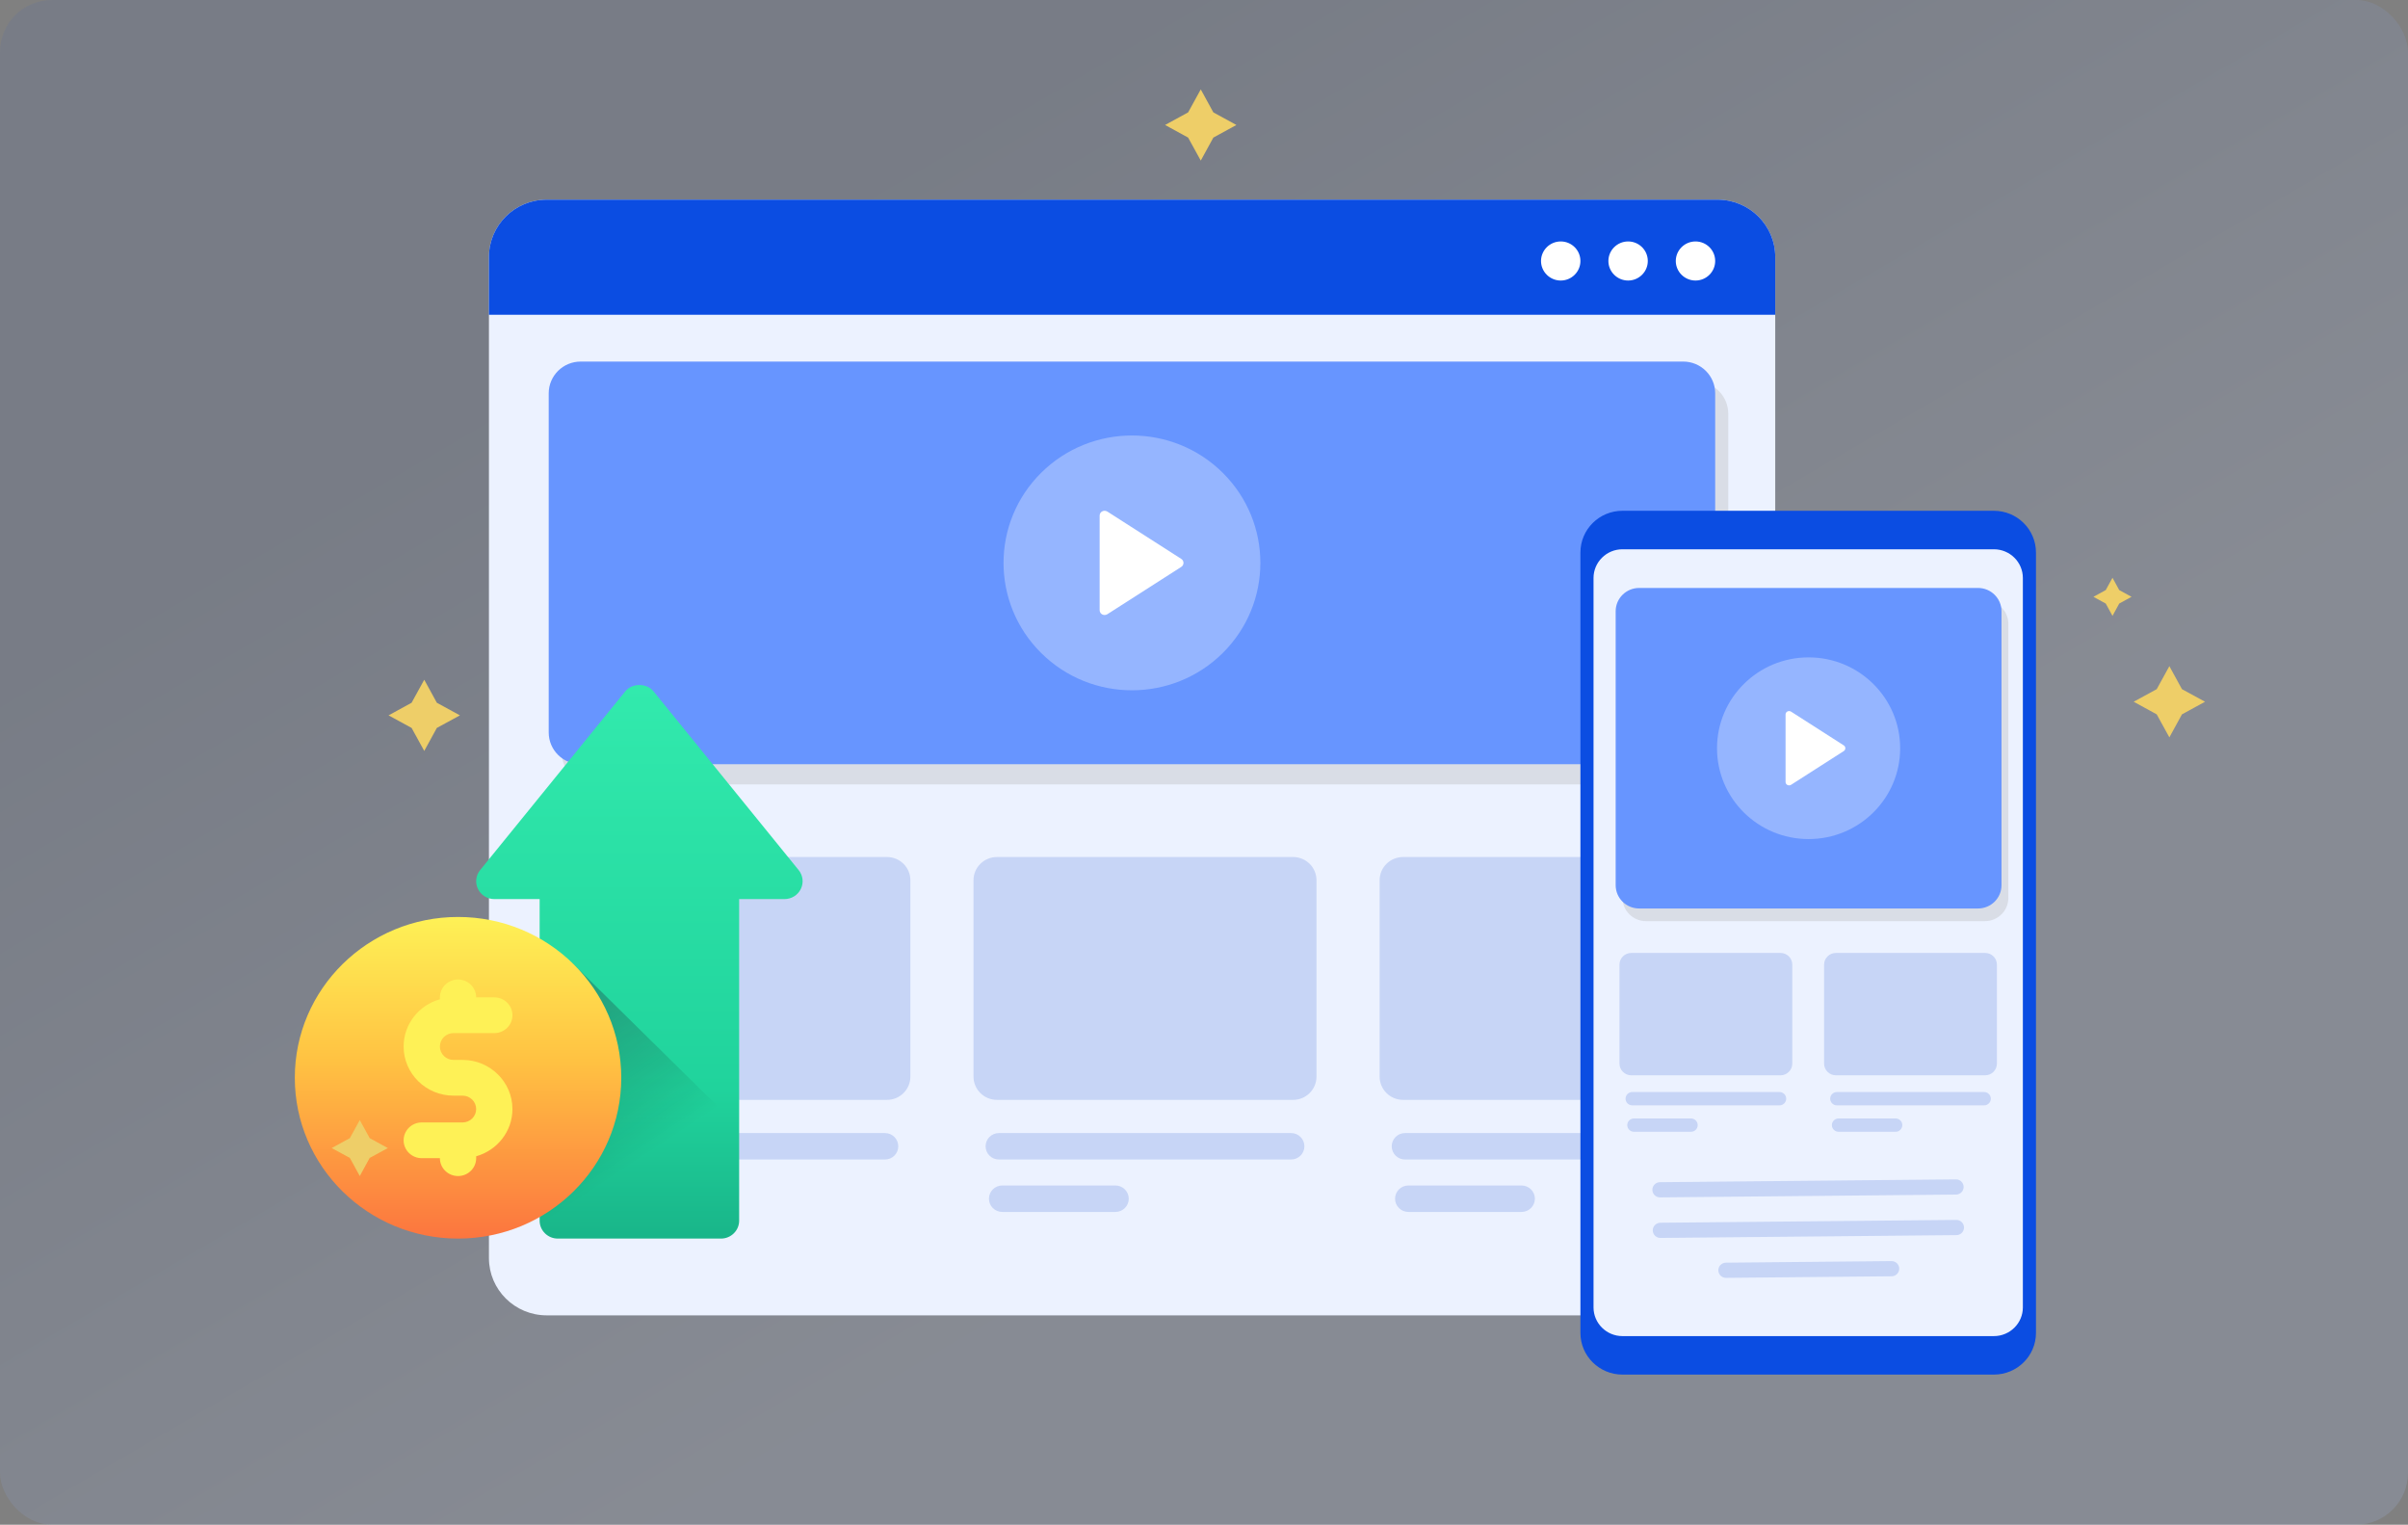 <svg width="278" height="176" viewBox="0 0 278 176" fill="none" xmlns="http://www.w3.org/2000/svg">
<rect x="0" y="0" width="278" height="176" fill="#808080" stroke="none"/>
<rect width="278" height="176" rx="6" fill="url(#paint0_linear_411_5860)" fill-opacity="0.16"/>
<path d="M198.278 23.047H63.117C59.433 23.047 56.447 26.009 56.447 29.663V145.214C56.447 148.868 59.433 151.83 63.117 151.83H198.278C201.961 151.83 204.948 148.868 204.948 145.214V29.663C204.948 26.009 201.961 23.047 198.278 23.047Z" fill="#ECF2FF"/>
<path d="M195.831 44.072H68.546C66.508 44.072 64.855 45.711 64.855 47.733V86.887C64.855 88.909 66.508 90.548 68.546 90.548H195.831C197.869 90.548 199.522 88.909 199.522 86.887V47.733C199.522 45.711 197.869 44.072 195.831 44.072Z" fill="#AAAAAA" fill-opacity="0.3"/>
<path d="M204.948 36.33V29.662C204.948 26.009 201.962 23.047 198.279 23.047H63.116C59.433 23.047 56.447 26.009 56.447 29.662V36.33H204.948Z" fill="#0B4DE2"/>
<path d="M198.015 30.128C198.015 31.369 196.996 32.382 195.744 32.382C194.492 32.382 193.467 31.369 193.467 30.128C193.467 28.888 194.487 27.87 195.744 27.87C197.001 27.87 198.015 28.881 198.015 30.128Z" fill="white"/>
<path d="M190.236 30.128C190.236 31.369 189.216 32.382 187.965 32.382C186.713 32.382 185.687 31.369 185.687 30.128C185.687 28.888 186.707 27.87 187.965 27.87C189.222 27.87 190.236 28.881 190.236 30.128Z" fill="white"/>
<path d="M182.457 30.128C182.457 31.369 181.437 32.382 180.185 32.382C178.934 32.382 177.908 31.369 177.908 30.128C177.908 28.888 178.928 27.87 180.185 27.87C181.443 27.87 182.457 28.881 182.457 30.128Z" fill="white"/>
<path d="M194.324 41.736H67.039C65.001 41.736 63.348 43.376 63.348 45.398V84.551C63.348 86.573 65.001 88.213 67.039 88.213H194.324C196.363 88.213 198.015 86.573 198.015 84.551V45.398C198.015 43.376 196.363 41.736 194.324 41.736Z" fill="#6795FF"/>
<g opacity="0.5">
<path d="M141.166 75.374C146.955 69.63 146.955 60.319 141.166 54.576C135.376 48.833 125.989 48.833 120.199 54.576C114.409 60.319 114.409 69.63 120.199 75.374C125.989 81.117 135.376 81.117 141.166 75.374Z" fill="white" fill-opacity="0.6"/>
</g>
<path d="M136.368 65.441L127.84 70.9C127.445 71.136 126.953 70.879 126.953 70.434V59.515C126.953 59.07 127.445 58.813 127.84 59.048L136.368 64.508C136.719 64.723 136.719 65.226 136.368 65.441Z" fill="white"/>
<path d="M105.101 101.606V124.273C105.101 125.755 103.893 126.958 102.399 126.958H68.211C66.717 126.958 65.504 125.755 65.504 124.273V101.606C65.504 100.124 66.717 98.926 68.211 98.926H102.4C103.894 98.926 105.102 100.124 105.102 101.606H105.101Z" fill="#C7D5F6"/>
<path d="M102.166 130.788H68.439C67.589 130.788 66.899 131.472 66.899 132.315C66.899 133.158 67.589 133.842 68.439 133.842H102.166C103.016 133.842 103.705 133.158 103.705 132.315C103.705 131.472 103.016 130.788 102.166 130.788Z" fill="#C7D5F6"/>
<path d="M81.888 136.84H68.826C67.975 136.84 67.286 137.524 67.286 138.367C67.286 139.21 67.975 139.894 68.826 139.894H81.888C82.739 139.894 83.428 139.21 83.428 138.367C83.428 137.524 82.739 136.84 81.888 136.84Z" fill="#C7D5F6"/>
<path d="M151.987 101.606V124.273C151.987 125.755 150.78 126.958 149.286 126.958H115.097C113.603 126.958 112.39 125.755 112.39 124.273V101.606C112.39 100.124 113.603 98.926 115.097 98.926H149.286C150.78 98.926 151.987 100.124 151.987 101.606Z" fill="#C7D5F6"/>
<path d="M149.052 130.788H115.325C114.475 130.788 113.786 131.472 113.786 132.315C113.786 133.158 114.475 133.842 115.325 133.842H149.052C149.902 133.842 150.592 133.158 150.592 132.315C150.592 131.472 149.902 130.788 149.052 130.788Z" fill="#C7D5F6"/>
<path d="M128.775 136.84H115.712C114.862 136.84 114.172 137.524 114.172 138.367C114.172 139.21 114.862 139.894 115.712 139.894H128.775C129.625 139.894 130.314 139.21 130.314 138.367C130.314 137.524 129.625 136.84 128.775 136.84Z" fill="#C7D5F6"/>
<path d="M198.873 101.606V124.273C198.873 125.755 197.666 126.958 196.172 126.958H161.983C160.489 126.958 159.276 125.755 159.276 124.273V101.606C159.276 100.124 160.489 98.926 161.983 98.926H196.172C197.666 98.926 198.873 100.124 198.873 101.606Z" fill="#C7D5F6"/>
<path d="M195.938 130.788H162.211C161.361 130.788 160.672 131.472 160.672 132.315C160.672 133.158 161.361 133.842 162.211 133.842H195.938C196.788 133.842 197.478 133.158 197.478 132.315C197.478 131.472 196.788 130.788 195.938 130.788Z" fill="#C7D5F6"/>
<path d="M175.661 136.84H162.598C161.748 136.84 161.058 137.524 161.058 138.367C161.058 139.21 161.748 139.894 162.598 139.894H175.661C176.511 139.894 177.2 139.21 177.2 138.367C177.2 137.524 176.511 136.84 175.661 136.84Z" fill="#C7D5F6"/>
<path d="M235.05 63.778V153.857C235.05 156.514 232.871 158.667 230.192 158.667H187.307C184.628 158.667 182.457 156.513 182.457 153.857V63.778C182.457 61.114 184.628 58.959 187.307 58.959H230.192C232.871 58.959 235.05 61.114 235.05 63.778Z" fill="#0B4DE2"/>
<path d="M233.537 66.721V150.915C233.537 152.739 232.039 154.225 230.192 154.225H187.307C185.468 154.225 183.97 152.739 183.97 150.915V66.721C183.97 64.889 185.468 63.403 187.307 63.403H230.192C232.039 63.403 233.537 64.889 233.537 66.721Z" fill="#ECF2FF"/>
<path d="M229.151 69.328H190.031C188.533 69.328 187.318 70.533 187.318 72.019V103.636C187.318 105.123 188.533 106.327 190.031 106.327H229.151C230.649 106.327 231.864 105.123 231.864 103.636V72.019C231.864 70.533 230.649 69.328 229.151 69.328Z" fill="#AAAAAA" fill-opacity="0.3"/>
<path d="M206.917 111.348V122.769C206.917 123.515 206.308 124.122 205.556 124.122H188.329C187.577 124.122 186.966 123.515 186.966 122.769V111.348C186.966 110.602 187.577 109.998 188.329 109.998H205.556C206.308 109.998 206.917 110.602 206.917 111.348Z" fill="#C7D5F6"/>
<path d="M205.438 126.052H188.445C188.016 126.052 187.669 126.396 187.669 126.821C187.669 127.246 188.016 127.59 188.445 127.59H205.438C205.867 127.59 206.214 127.246 206.214 126.821C206.214 126.396 205.867 126.052 205.438 126.052Z" fill="#C7D5F6"/>
<path d="M187.864 129.871C187.864 130.296 188.211 130.64 188.639 130.64H195.22C195.649 130.64 195.996 130.296 195.996 129.871C195.996 129.446 195.649 129.102 195.22 129.102H188.639C188.211 129.102 187.864 129.446 187.864 129.871Z" fill="#C7D5F6"/>
<path d="M230.54 111.348V122.769C230.54 123.515 229.932 124.122 229.179 124.122H211.953C211.2 124.122 210.589 123.515 210.589 122.769V111.348C210.589 110.602 211.2 109.998 211.953 109.998H229.179C229.932 109.998 230.54 110.602 230.54 111.348Z" fill="#C7D5F6"/>
<path d="M229.062 126.052H212.068C211.64 126.052 211.293 126.396 211.293 126.821C211.293 127.246 211.64 127.59 212.068 127.59H229.062C229.49 127.59 229.837 127.246 229.837 126.821C229.837 126.396 229.49 126.052 229.062 126.052Z" fill="#C7D5F6"/>
<path d="M211.487 129.871C211.487 130.296 211.834 130.64 212.262 130.64H218.844C219.272 130.64 219.619 130.296 219.619 129.871C219.619 129.446 219.272 129.102 218.844 129.102H212.262C211.834 129.102 211.487 129.446 211.487 129.871Z" fill="#C7D5F6"/>
<path d="M228.359 67.867H189.239C187.741 67.867 186.526 69.072 186.526 70.558V102.176C186.526 103.662 187.741 104.866 189.239 104.866H228.359C229.857 104.866 231.071 103.662 231.071 102.176V70.558C231.071 69.072 229.857 67.867 228.359 67.867Z" fill="#6795FF"/>
<g opacity="0.5">
<path d="M208.799 96.853C214.638 96.853 219.371 92.158 219.371 86.367C219.371 80.575 214.638 75.88 208.799 75.88C202.96 75.88 198.227 80.575 198.227 86.367C198.227 92.158 202.96 96.853 208.799 96.853Z" fill="white" fill-opacity="0.6"/>
</g>
<path d="M212.854 86.699L206.773 90.592C206.492 90.76 206.141 90.577 206.141 90.26V82.474C206.141 82.157 206.492 81.974 206.773 82.141L212.854 86.034C213.104 86.187 213.104 86.546 212.854 86.699Z" fill="white"/>
<path d="M190.763 137.344C190.761 137.103 190.858 136.884 191.015 136.724C191.174 136.564 191.392 136.463 191.638 136.46L225.807 136.135C226.296 136.13 226.694 136.519 226.698 137.002C226.701 137.246 226.604 137.464 226.447 137.625C226.288 137.786 226.067 137.886 225.824 137.889L191.655 138.214C191.166 138.219 190.768 137.83 190.763 137.345V137.344Z" fill="#C7D5F6"/>
<path d="M226.743 141.682C226.746 141.923 226.649 142.144 226.492 142.305C226.333 142.466 226.112 142.566 225.869 142.569L191.7 142.894C191.211 142.899 190.813 142.509 190.808 142.025C190.806 141.784 190.903 141.563 191.06 141.405C191.219 141.244 191.437 141.144 191.683 141.141L225.852 140.815C226.341 140.811 226.739 141.2 226.743 141.683V141.682Z" fill="#C7D5F6"/>
<path d="M219.001 145.818C219.161 145.976 219.262 146.192 219.264 146.434C219.269 146.918 218.878 147.315 218.39 147.32L199.27 147.502C198.784 147.507 198.383 147.118 198.378 146.633C198.374 146.151 198.766 145.754 199.253 145.749L218.373 145.566C218.616 145.564 218.838 145.661 219.001 145.818Z" fill="#C7D5F6"/>
<path d="M92.451 102.616C92.106 103.327 91.373 103.781 90.567 103.781H85.333V140.906C85.333 142.041 84.39 142.969 83.239 142.969H64.395C63.244 142.969 62.301 142.041 62.301 140.906V103.781H57.067C56.261 103.781 55.528 103.327 55.183 102.616C54.827 101.894 54.931 101.048 55.434 100.43L72.184 79.805C72.98 78.825 74.654 78.825 75.45 79.805L92.2 100.43C92.703 101.048 92.807 101.894 92.451 102.616Z" fill="url(#paint1_linear_411_5860)"/>
<path d="M85.333 130.14V140.906C85.333 142.04 84.39 142.968 83.239 142.968H64.395C63.243 142.968 62.301 142.04 62.301 140.906V120.302L66.039 111.134L85.333 130.14Z" fill="url(#paint2_linear_411_5860)"/>
<path d="M52.88 142.969C63.287 142.969 71.723 134.658 71.723 124.406C71.723 114.154 63.287 105.844 52.88 105.844C42.472 105.844 34.036 114.154 34.036 124.406C34.036 134.658 42.472 142.969 52.88 142.969Z" fill="url(#paint3_linear_411_5860)"/>
<path d="M52.356 122.344H53.403C56.577 122.344 59.161 124.888 59.161 128.016C59.161 130.606 57.386 132.792 54.973 133.468V133.688C54.973 134.826 54.035 135.75 52.88 135.75C51.724 135.75 50.786 134.826 50.786 133.688H48.692C47.536 133.688 46.598 132.764 46.598 131.625C46.598 130.486 47.536 129.562 48.692 129.562H53.403C54.269 129.562 54.973 128.868 54.973 128.016C54.973 127.163 54.269 126.469 53.403 126.469H52.356C49.182 126.469 46.598 123.925 46.598 120.797C46.598 118.206 48.373 116.02 50.786 115.345V115.125C50.786 113.987 51.724 113.062 52.88 113.062C54.035 113.062 54.973 113.987 54.973 115.125H57.067C58.223 115.125 59.161 116.049 59.161 117.188C59.161 118.326 58.223 119.25 57.067 119.25H52.356C51.49 119.25 50.786 119.944 50.786 120.797C50.786 121.65 51.49 122.344 52.356 122.344Z" fill="#FEF156"/>
<path d="M140.08 12.974L142.74 14.425L140.08 15.882L138.627 18.537L137.167 15.882L134.507 14.425L137.167 12.974L138.627 10.319L140.08 12.974Z" fill="#EECE68"/>
<path d="M42.679 131.372L44.775 132.519L42.679 133.659L41.537 135.75L40.389 133.659L38.294 132.519L40.389 131.372L41.537 129.287L42.679 131.372Z" fill="#EECE68"/>
<path d="M244.662 68.113L246.083 68.89L244.662 69.667L243.884 71.092L243.105 69.667L241.685 68.89L243.105 68.113L243.884 66.694L244.662 68.113Z" fill="#EECE68"/>
<path d="M251.903 79.55L254.569 81.001L251.903 82.458L250.45 85.113L248.99 82.458L246.33 81.001L248.99 79.55L250.45 76.894L251.903 79.55Z" fill="#EECE68"/>
<path d="M50.432 81.117L53.099 82.574L50.432 84.025L48.979 86.68L47.519 84.025L44.859 82.574L47.519 81.117L48.979 78.461L50.432 81.117Z" fill="#EECE68"/>
<defs>
<linearGradient id="paint0_linear_411_5860" x1="139" y1="-7.18582e-06" x2="200.462" y2="105.339" gradientUnits="userSpaceOnUse">
<stop stop-color="#526DA9"/>
<stop offset="1" stop-color="#B2CAFF"/>
</linearGradient>
<linearGradient id="paint1_linear_411_5860" x1="73.817" y1="79.07" x2="73.817" y2="142.969" gradientUnits="userSpaceOnUse">
<stop stop-color="#32EAAD"/>
<stop offset="0.732" stop-color="#20D39C"/>
<stop offset="1" stop-color="#19B589"/>
</linearGradient>
<linearGradient id="paint2_linear_411_5860" x1="77.171" y1="140.744" x2="59.496" y2="114.089" gradientUnits="userSpaceOnUse">
<stop offset="0.239" stop-opacity="0"/>
<stop offset="0.26" stop-color="#010202" stop-opacity="0.011"/>
<stop offset="0.63" stop-color="#181A27" stop-opacity="0.2"/>
<stop offset="0.826" stop-color="#212335" stop-opacity="0.3"/>
</linearGradient>
<linearGradient id="paint3_linear_411_5860" x1="52.88" y1="105.844" x2="52.88" y2="142.969" gradientUnits="userSpaceOnUse">
<stop stop-color="#FEF156"/>
<stop offset="0.447" stop-color="#FFC242"/>
<stop offset="1" stop-color="#FC753F"/>
</linearGradient>
</defs>
</svg>
